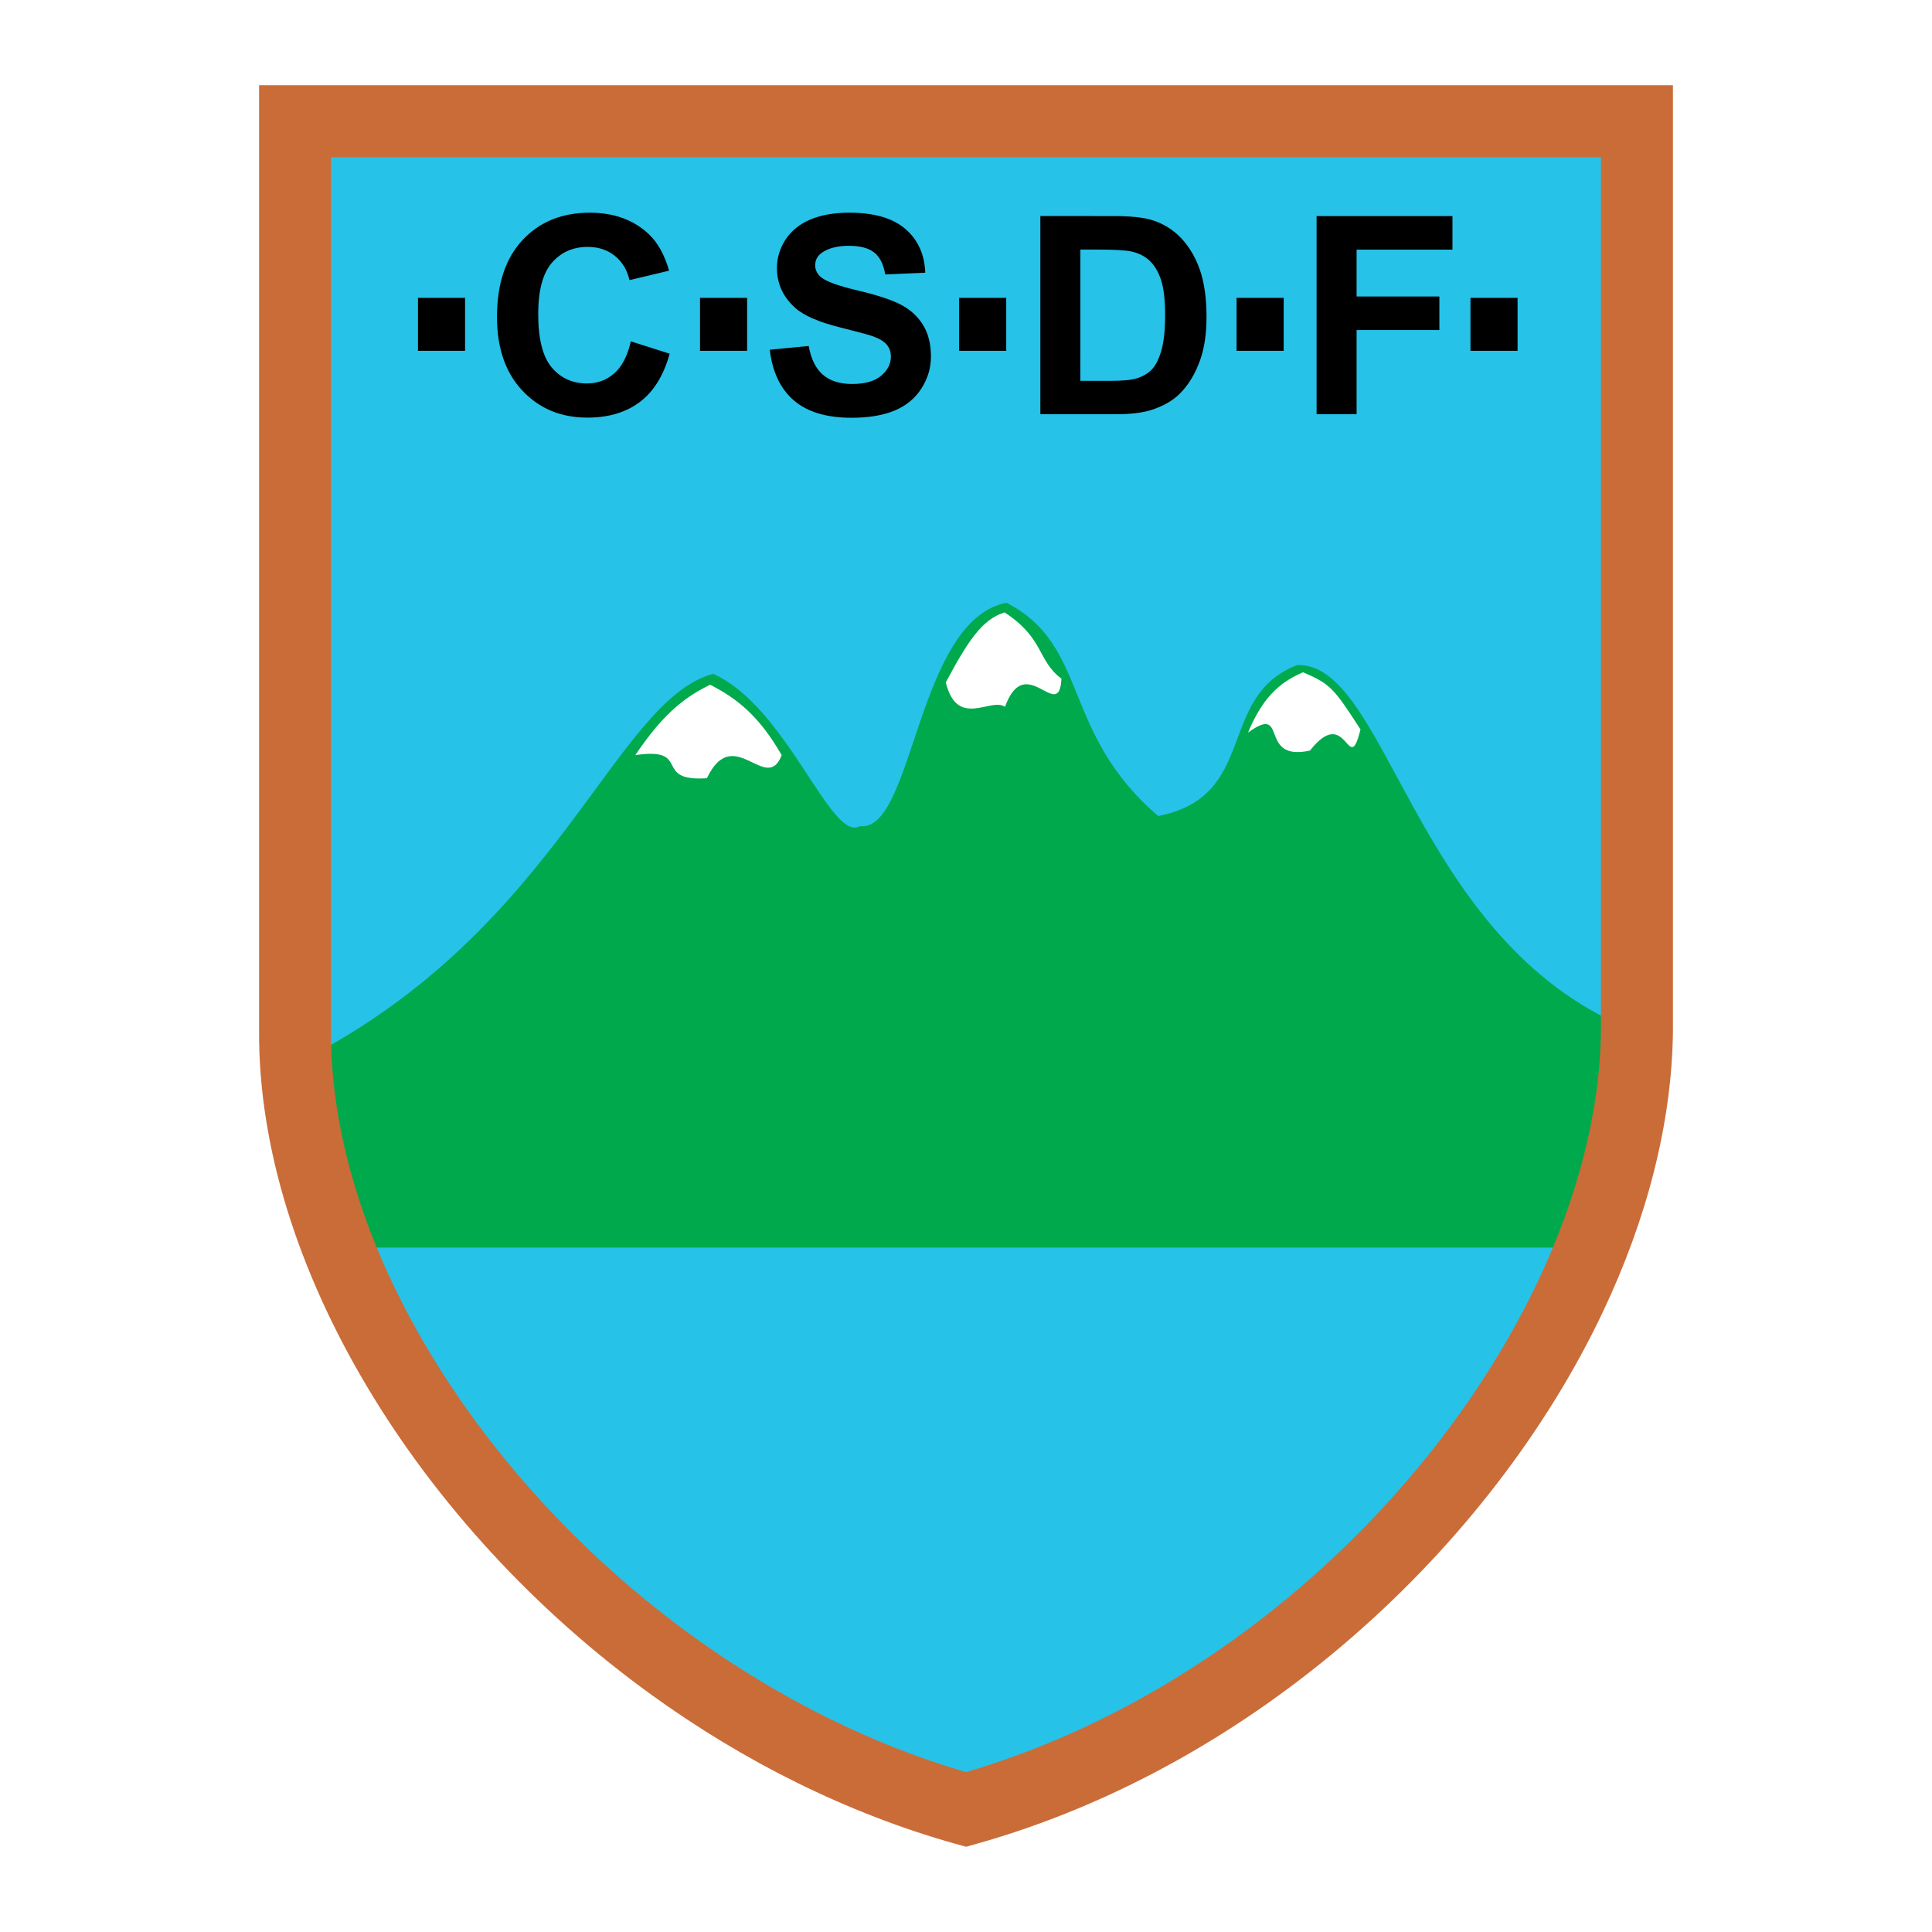 <?xml version="1.0" encoding="utf-8"?>
<!-- Generator: Adobe Illustrator 13.0.0, SVG Export Plug-In . SVG Version: 6.00 Build 14948)  -->
<!DOCTYPE svg PUBLIC "-//W3C//DTD SVG 1.0//EN" "http://www.w3.org/TR/2001/REC-SVG-20010904/DTD/svg10.dtd">
<svg version="1.0" id="Layer_1" xmlns="http://www.w3.org/2000/svg" xmlns:xlink="http://www.w3.org/1999/xlink" x="0px" y="0px"
	 width="192.756px" height="192.756px" viewBox="0 0 192.756 192.756" enable-background="new 0 0 192.756 192.756"
	 xml:space="preserve">
<g>
	<polygon fill-rule="evenodd" clip-rule="evenodd" fill="#FFFFFF" points="0,0 192.756,0 192.756,192.756 0,192.756 0,0 	"/>
	<path fill-rule="evenodd" clip-rule="evenodd" fill="#27C2E7" d="M32.801,120.924h128.163
		c-12.784,29.971-35.154,48.713-64.081,59.773C64.757,170.904,43.397,150.979,32.801,120.924L32.801,120.924z"/>
	<path fill-rule="evenodd" clip-rule="evenodd" fill="#27C2E7" d="M28.133,11.215H163.04V112.33H28.744
		C28.744,112.33,27.523,11.215,28.133,11.215L28.133,11.215z"/>
	<path fill-rule="evenodd" clip-rule="evenodd" fill="#00A94C" d="M33.306,124.471c-2.354-6.248-3.362-12.494-3.027-18.742
		c25.438-12.987,30.966-35.811,40.87-38.498c7.353,3.242,11.772,16.885,14.633,15.196c5.382,0.676,5.624-20.551,14.633-22.288
		c8.34,4.276,5.372,12.909,15.137,21.275c10.06-1.958,5.751-11.892,13.853-15.055c8.914-0.338,11.544,26.536,32.064,35.823
		c1.178,6.756,0.336,14.186-2.523,22.289C158.945,124.471,32.801,124.471,33.306,124.471L33.306,124.471z"/>
	<path fill-rule="evenodd" clip-rule="evenodd" d="M62.941,34.057l3.869,1.231c-0.592,2.157-1.58,3.761-2.958,4.806
		c-1.378,1.048-3.133,1.572-5.254,1.572c-2.627,0-4.788-0.897-6.475-2.688c-1.69-1.794-2.538-4.25-2.538-7.357
		c0-3.291,0.851-5.85,2.548-7.669c1.701-1.819,3.937-2.731,6.704-2.731c2.419,0,4.385,0.714,5.896,2.142
		c0.897,0.847,1.572,2.064,2.021,3.643l-3.951,0.943c-0.233-1.022-0.725-1.833-1.464-2.425c-0.739-0.593-1.644-0.891-2.702-0.891
		c-1.464,0-2.656,0.528-3.568,1.576c-0.912,1.052-1.371,2.76-1.371,5.114c0,2.498,0.452,4.282,1.349,5.34
		c0.897,1.062,2.071,1.594,3.506,1.594c1.062,0,1.978-0.338,2.739-1.012c0.765-0.675,1.316-1.737,1.647-3.184V34.057L62.941,34.057z
		 M76.8,34.893l3.883-0.373c0.233,1.303,0.711,2.261,1.421,2.871c0.714,0.61,1.683,0.919,2.896,0.919
		c1.285,0,2.254-0.273,2.904-0.815c0.653-0.545,0.98-1.184,0.98-1.913c0-0.467-0.137-0.865-0.409-1.192
		c-0.273-0.327-0.757-0.614-1.439-0.858c-0.467-0.158-1.532-0.448-3.198-0.861c-2.139-0.531-3.643-1.185-4.504-1.957
		c-1.213-1.087-1.819-2.415-1.819-3.979c0-1.005,0.287-1.949,0.854-2.825c0.571-0.876,1.396-1.547,2.469-2.002
		c1.073-0.459,2.373-0.689,3.895-0.689c2.48,0,4.35,0.545,5.602,1.629c1.252,1.087,1.913,2.545,1.977,4.361l-3.994,0.172
		c-0.168-1.012-0.538-1.744-1.098-2.189c-0.56-0.445-1.407-0.667-2.53-0.667c-1.159,0-2.071,0.24-2.724,0.714
		c-0.423,0.305-0.635,0.717-0.635,1.228c0,0.466,0.201,0.868,0.596,1.198c0.502,0.423,1.726,0.865,3.667,1.321
		c1.942,0.459,3.381,0.937,4.31,1.425c0.93,0.488,1.662,1.163,2.186,2.01c0.524,0.847,0.79,1.902,0.79,3.151
		c0,1.13-0.316,2.193-0.944,3.18c-0.632,0.99-1.525,1.727-2.674,2.208c-1.148,0.48-2.587,0.721-4.303,0.721
		c-2.499,0-4.418-0.578-5.757-1.733c-1.339-1.156-2.143-2.839-2.401-5.05V34.893L76.8,34.893z M103.796,21.553l7.296,0.003
		c1.644,0,2.903,0.126,3.765,0.377c1.155,0.341,2.153,0.951,2.979,1.819c0.826,0.873,1.457,1.942,1.888,3.206
		c0.432,1.263,0.65,2.82,0.65,4.672c0,1.629-0.205,3.033-0.607,4.21c-0.495,1.436-1.201,2.602-2.117,3.492
		c-0.692,0.674-1.629,1.202-2.806,1.579c-0.884,0.276-2.064,0.417-3.535,0.417h-7.512V21.553L103.796,21.553z M107.79,24.898
		l-0.004,13.099h2.982c1.113,0,1.92-0.064,2.415-0.187c0.646-0.161,1.186-0.438,1.608-0.822c0.428-0.388,0.779-1.026,1.048-1.91
		c0.269-0.886,0.405-2.096,0.405-3.625c0-1.525-0.137-2.699-0.405-3.517c-0.269-0.818-0.649-1.46-1.134-1.916
		c-0.484-0.459-1.102-0.771-1.849-0.933c-0.556-0.122-1.65-0.187-3.276-0.187L107.79,24.898L107.79,24.898z M131.357,41.329V21.557
		h13.556v3.345h-9.564v4.68h8.258v3.345h-8.258v8.402H131.357L131.357,41.329z"/>
	<polygon fill-rule="evenodd" clip-rule="evenodd" points="95.693,29.718 100.392,29.718 100.392,35 95.693,35 95.693,29.718 	"/>
	<polygon fill-rule="evenodd" clip-rule="evenodd" points="69.841,29.718 74.539,29.718 74.539,35 69.841,35 69.841,29.718 	"/>
	<polygon fill-rule="evenodd" clip-rule="evenodd" points="123.375,29.718 128.073,29.718 128.073,35 123.375,35 123.375,29.718 	
		"/>
	<polygon fill-rule="evenodd" clip-rule="evenodd" points="146.71,29.718 151.408,29.718 151.408,35 146.71,35 146.71,29.718 	"/>
	<polygon fill-rule="evenodd" clip-rule="evenodd" points="41.701,29.718 46.399,29.718 46.399,35 41.701,35 41.701,29.718 	"/>
	<path fill-rule="evenodd" clip-rule="evenodd" fill="#FFFFFF" d="M63.386,75.339c5.719-0.843,1.649,2.686,7.14,2.303
		c2.668-5.588,5.938,1.677,7.463-2.303c-2.213-3.826-4.32-5.576-7.141-7.026C68.619,69.423,66.358,70.899,63.386,75.339
		L63.386,75.339z"/>
	<path fill-rule="evenodd" clip-rule="evenodd" fill="#FFFFFF" d="M100.225,61.1c-2.269,0.694-3.723,2.974-5.862,6.983
		c1.145,4.67,4.532,1.443,5.904,2.439c2.059-5.666,5.402,1.709,5.633-2.807C103.459,65.878,104.218,63.708,100.225,61.1
		L100.225,61.1z"/>
	<path fill-rule="evenodd" clip-rule="evenodd" fill="#FFFFFF" d="M130.003,67.072c-1.959,0.869-3.862,2.101-5.49,6.021
		c4.118-2.987,0.92,2.941,6.182,1.793c3.736-4.746,3.818,2.859,5.04-2.117C133.074,68.677,132.766,68.254,130.003,67.072
		L130.003,67.072z"/>
	<path fill="#CA6C38" d="M159.729,15.682H33.026v87.177v0.014c-0.115,20.98,14.619,44.904,36.255,60.492
		c4.214,3.035,8.703,5.756,13.407,8.078c4.397,2.17,8.976,3.98,13.686,5.363c25.463-7.479,46.871-27.457,57.066-48.973
		c1.985-4.189,3.539-8.434,4.607-12.648c1.055-4.162,1.633-8.299,1.68-12.33l0,0l0.001-0.023V15.682L159.729,15.682z M29.438,8.504
		h133.881h3.589v3.589v90.767v0.029v0.037v0.014c-0.054,4.574-0.709,9.268-1.904,13.984c-1.183,4.664-2.897,9.35-5.085,13.967
		c-11.127,23.482-34.656,45.271-62.573,53.092l-0.959,0.27l-0.962-0.27c-0.038-0.01-0.073-0.02-0.106-0.029l-0.001,0.004
		c0.235,0.066,0.427,0.121,0,0c-5.442-1.531-10.729-3.594-15.796-6.094c-5.033-2.482-9.86-5.412-14.417-8.693
		c-23.425-16.877-39.376-43.094-39.256-66.311l0,0v-0.014V12.093V8.504H29.438L29.438,8.504z"/>
</g>
</svg>
